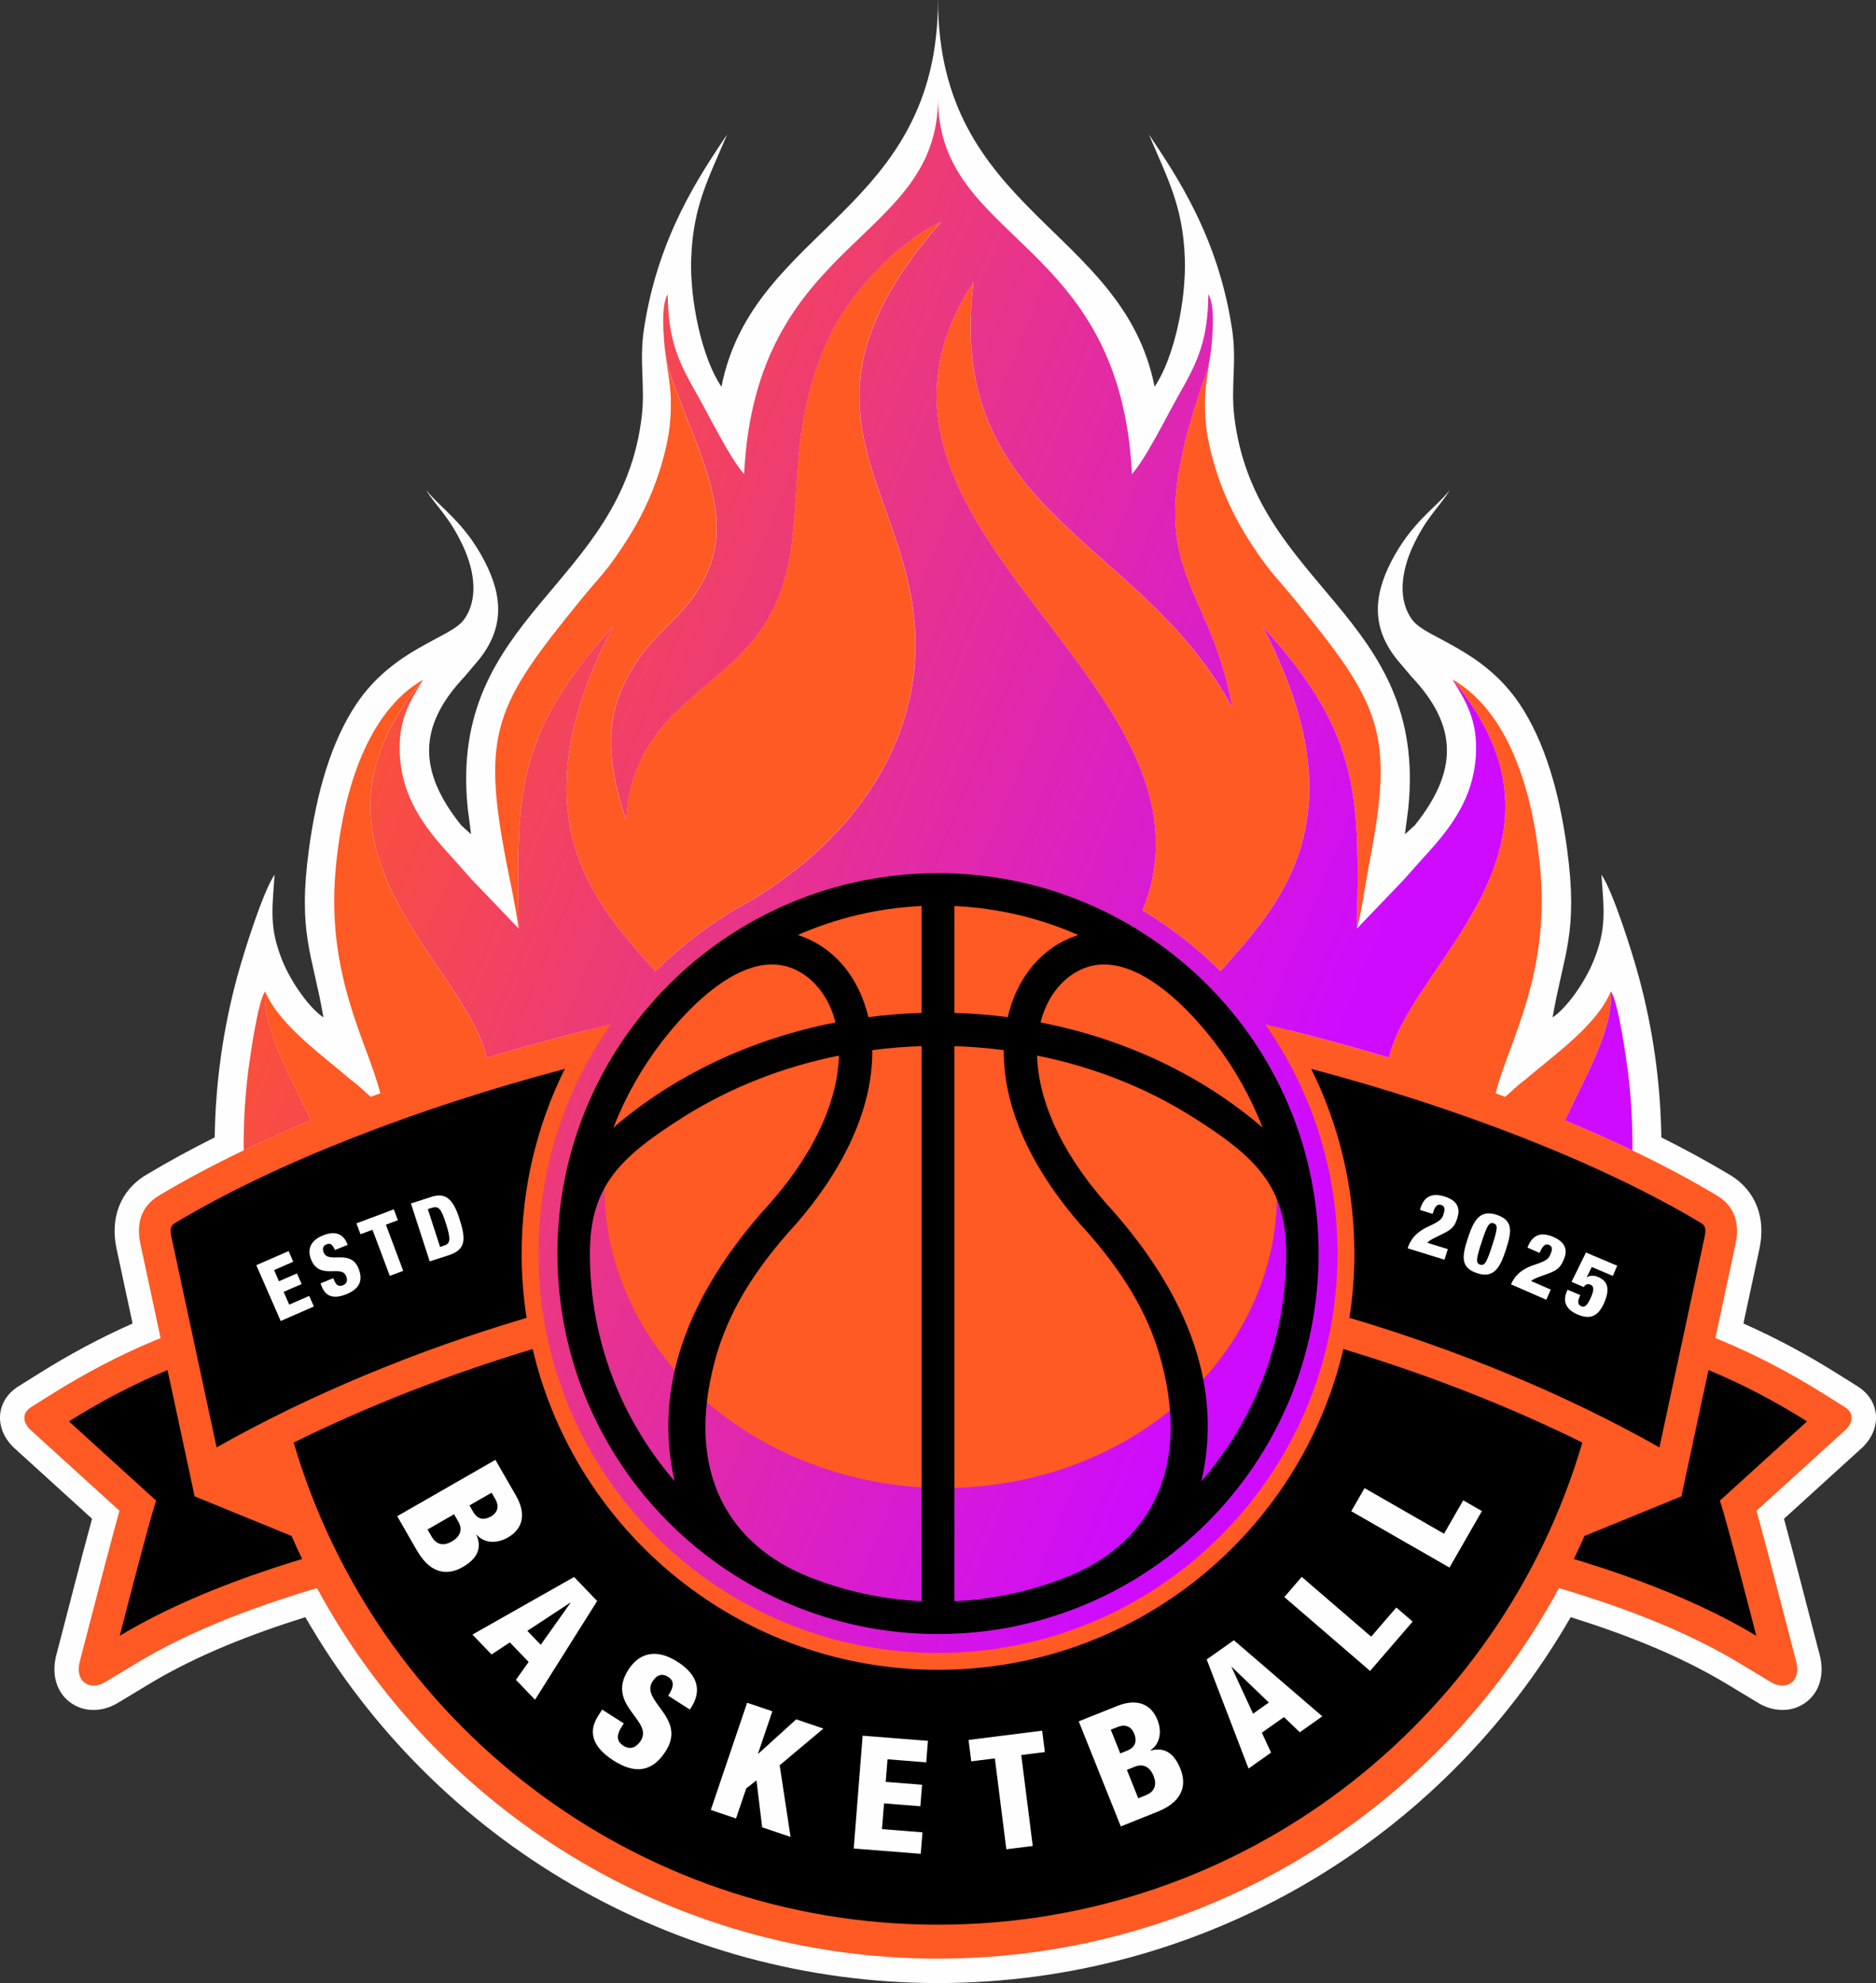 <svg width="88" height="93" viewBox="0 0 88 93" fill="none" xmlns="http://www.w3.org/2000/svg">
<rect x="0" y="0" width="88" height="93" fill="#333333" stroke="none"/>
<g id="Layer_1" clip-path="url(#clip0_2560_239)">
<path id="Vector" fill-rule="evenodd" clip-rule="evenodd" d="M43.999 0C43.999 9.98 35.319 10.652 33.842 18.137C32.927 16.799 32.349 14.068 32.424 12.104C32.516 9.654 33.224 8.406 34.108 6.304C32.842 8.206 30.859 11.076 30.204 15.457C29.981 16.947 30.263 18.112 30.11 19.473C29.199 27.533 21.003 28.821 21.942 37.922L22.098 39.125L21.634 38.705C19.616 36.181 19.587 34.066 21.79 31.735L22.463 30.94C23.606 29.514 23.634 28.056 22.731 26.318C21.782 24.491 20.695 23.858 19.993 22.986C20.461 23.761 21.078 24.213 21.74 25.653C22.259 26.782 22.467 28.152 21.725 29.106C21.086 29.927 18.445 30.444 16.725 33.005C15.524 34.793 14.848 37.203 14.497 39.785C13.954 43.772 14.649 44.687 15.173 47.714C14.519 47.285 13.662 46.078 13.249 45.062C12.634 43.546 12.761 42.706 12.881 41.017C12.332 41.825 11.45 44.628 11.135 45.781C10.461 48.253 10.108 50.787 10.071 53.342C8.976 53.889 7.901 54.472 6.861 55.096C5.6 55.853 5.168 57.167 5.468 58.566L6.22 62.07C4.699 62.741 3.234 63.532 1.825 64.415L0.866 65.016C-0.214 65.693 -0.263 66.981 0.603 67.847L0.621 67.867L1.45 68.619C2.406 69.489 3.362 70.358 4.318 71.227C4.173 71.757 4.032 72.287 3.891 72.818C3.607 73.894 3.33 74.971 3.05 76.048L2.648 77.594C2.413 78.45 2.597 79.387 3.379 79.899C4.037 80.329 4.864 80.263 5.52 79.868L6.986 78.983C9.247 77.618 11.807 76.632 14.323 75.841C20.419 86.426 31.694 93.001 44.001 93.001C56.307 93.001 67.582 86.426 73.679 75.841C76.194 76.632 78.754 77.618 81.015 78.983L82.482 79.868C83.137 80.263 83.963 80.329 84.622 79.899C85.404 79.387 85.588 78.45 85.354 77.594L84.951 76.048C84.671 74.972 84.395 73.894 84.11 72.818C83.97 72.287 83.828 71.756 83.684 71.227C84.64 70.358 85.596 69.489 86.552 68.619L87.38 67.867L87.399 67.847C88.265 66.982 88.215 65.693 87.135 65.016L86.177 64.415C84.768 63.531 83.302 62.741 81.781 62.07L82.533 58.566C82.833 57.167 82.402 55.853 81.141 55.096C80.1 54.472 79.026 53.889 77.93 53.342C77.894 50.787 77.54 48.253 76.866 45.781C76.552 44.628 75.669 41.824 75.12 41.017C75.24 42.706 75.368 43.546 74.752 45.062C74.34 46.078 73.483 47.285 72.829 47.714C73.353 44.687 74.047 43.772 73.504 39.785C73.153 37.203 72.477 34.794 71.276 33.005C69.556 30.444 66.915 29.927 66.276 29.106C65.534 28.152 65.742 26.781 66.261 25.653C66.924 24.212 67.54 23.761 68.008 22.986C67.306 23.857 66.22 24.491 65.27 26.318C64.368 28.056 64.394 29.514 65.539 30.94L66.211 31.735C68.415 34.066 68.385 36.181 66.367 38.705L65.903 39.125L66.059 37.922C66.999 28.822 58.803 27.533 57.892 19.473C57.737 18.112 58.02 16.947 57.797 15.457C57.142 11.076 55.159 8.206 53.893 6.304C54.778 8.406 55.486 9.654 55.578 12.104C55.651 14.068 55.074 16.799 54.16 18.137C52.682 10.653 44.002 9.98 44.002 0L43.999 0Z" fill="#FEFEFE"/>
<path id="Vector_2" fill-rule="evenodd" clip-rule="evenodd" d="M44.376 86.017C37.543 86.36 30.678 84.551 24.846 80.737C24.001 80.185 23.358 79.709 22.586 79.133C22.165 78.82 20.71 77.628 20.565 77.349C20.443 77.128 20.562 77.319 20.435 77.167L18.586 75.34C18.765 75.264 18.515 75.221 18.893 75.463C18.847 75.241 18.803 75.196 18.837 75.091L18.947 75.111C18.969 75.113 19.047 75.118 19.075 75.118L19.958 75.102C20.387 75.102 20.815 75.102 21.244 75.102L22.58 75.124C22.905 75.155 22.82 75.145 22.706 75.333C22.651 75.423 22.645 75.343 22.588 75.558L22.76 75.403C22.913 75.301 23.001 75.286 23.215 75.373L23.141 75.15C23.052 75.03 23.273 75.04 23.017 75.134L23.147 74.911L23.012 74.866C22.857 74.904 22.883 74.948 22.882 74.809C22.714 74.835 22.755 74.872 22.755 74.702L22.882 74.809L23.012 74.866L23.147 74.911L23.252 74.983C23.884 75.439 24.895 76.214 25.542 76.547C25.993 76.779 26.328 77.028 26.804 77.305L29.45 78.687C29.468 78.697 29.491 78.71 29.51 78.72L29.637 78.78C29.878 78.884 29.465 78.716 29.838 78.855L30.899 79.268C35.115 80.979 39.758 81.731 44.376 81.493V86.019L44.376 86.017Z" fill="url(#paint0_linear_2560_239)"/>
<path id="Vector_3" fill-rule="evenodd" clip-rule="evenodd" d="M36.365 66.23L36.364 67.989C35.213 67.702 33.373 66.755 32.286 66.227C32.26 66.214 32.185 66.177 32.161 66.163L32.043 66.091C31.91 66.006 31.753 65.897 31.602 65.805C29.58 64.58 27.647 63.192 26.081 61.426C25.446 60.71 24.724 60.031 24.137 59.15L23.463 58.303C22.806 57.524 21.346 54.609 21 53.322C21.165 53.487 21.225 53.619 21.401 53.803C22.366 54.815 23.766 55.961 25.088 56.541C27.58 57.634 28.664 57.15 31.272 56.922C33.544 56.724 34.758 58.321 35.39 60.018C35.881 61.338 36.543 64.725 36.365 66.229V66.23Z" fill="black"/>
<path id="Vector_4" fill-rule="evenodd" clip-rule="evenodd" d="M23.463 58.303L24.137 59.15C24.723 60.032 25.445 60.711 26.081 61.427C27.646 63.192 29.58 64.58 31.602 65.805C31.753 65.897 31.909 66.006 32.043 66.092L32.16 66.164C32.185 66.177 32.26 66.215 32.285 66.227C33.372 66.755 35.213 67.703 36.364 67.989L36.365 66.231C36.523 66.035 36.467 65.665 36.468 65.308C36.487 65.323 36.511 65.346 36.526 65.355C36.54 65.364 36.567 65.388 36.586 65.398C37.144 65.706 41.471 65.315 41.824 65.531C42.365 65.863 41.57 65.471 41.965 65.677C41.967 65.573 41.951 65.445 41.952 65.364C41.954 65.161 42.188 64.869 42.216 64.844L42.264 65.18C42.256 65.414 42.294 65.27 42.249 65.407C42.18 65.614 42.236 65.497 42.137 65.617L42.176 65.231C42.105 65.409 42.076 65.73 42.175 65.928C42.154 67.043 42.01 68.302 41.96 69.466C41.91 70.632 42.008 72.149 41.899 73.223C36.405 71.723 35.968 71.737 31.342 69.022C30.573 68.57 29.588 67.791 28.881 67.254L25.113 63.678C24.42 62.722 22.364 60.268 22.054 59.202L22.296 59.126C22.288 59.106 21.872 58.349 22.055 59.159C21.93 58.999 22.077 59.256 21.925 58.98C21.796 58.747 21.876 58.905 21.797 58.685C22.003 58.839 21.797 58.705 21.965 58.733C22.252 58.781 22.129 58.661 22.304 58.961L22.398 58.827C22.405 58.814 22.421 58.784 22.426 58.772C22.435 58.755 22.433 58.697 22.438 58.667C22.596 59.028 22.258 59.042 23.265 59.042C23.292 59.092 23.284 59.009 23.321 59.207C23.324 59.226 23.321 59.397 23.321 59.408C23.789 58.941 23.334 59.226 23.547 59.229L23.709 59.254C23.714 59.237 23.747 59.258 23.762 59.247L23.388 58.914C23.547 58.363 23.425 59.102 23.569 58.651C23.637 58.437 23.698 58.713 23.551 58.577C23.473 58.505 23.027 58.627 23.027 58.029C23.063 58.158 23.069 58.257 23.195 58.339C23.47 58.519 23.25 58.62 23.462 58.305L23.463 58.303Z" fill="url(#paint1_linear_2560_239)"/>
<path id="Vector_5" fill-rule="evenodd" clip-rule="evenodd" d="M44.377 42.217C44.352 41.947 44.354 41.678 44.381 41.412V42.212L44.377 42.217Z" fill="url(#paint2_linear_2560_239)"/>
<path id="Vector_6" fill-rule="evenodd" clip-rule="evenodd" d="M20.569 77.349C18.165 75.202 16.425 72.95 14.726 70.203C14.379 69.643 13.272 67.858 13.21 67.331C13.22 67.034 13.283 66.934 13.202 66.681L13.136 66.85C13.136 66.856 13.165 67.059 13.167 67.076C13.167 66.695 13.213 67.067 12.966 66.898L13.012 66.926C12.959 66.601 12.893 66.622 12.867 66.372L13.077 66.661L14.453 66.65C14.467 66.632 14.482 66.6 14.489 66.591C14.762 66.232 14.531 66.525 14.674 66.521C14.74 66.52 14.72 66.701 14.925 66.141L15.028 66.243C14.761 66.44 14.828 66.323 15.052 66.351L17.63 69.784C17.937 70.188 18.16 70.262 18.788 71.093L21.676 73.81C22.032 74.113 22.403 74.378 22.759 74.703C22.759 74.872 22.718 74.836 22.886 74.81C22.886 74.949 22.861 74.904 23.016 74.867L23.151 74.911L23.021 75.134C23.276 75.04 23.057 75.031 23.145 75.151L23.219 75.374C23.005 75.287 22.917 75.301 22.764 75.403L22.591 75.558C22.648 75.344 22.655 75.424 22.71 75.334C22.824 75.146 22.909 75.156 22.583 75.125L21.248 75.102C20.819 75.102 20.39 75.102 19.962 75.102L19.079 75.119C19.05 75.119 18.973 75.114 18.951 75.112L18.84 75.091C18.807 75.197 18.851 75.242 18.897 75.464C18.518 75.222 18.769 75.265 18.59 75.34L20.439 77.168C20.566 77.32 20.447 77.129 20.569 77.35V77.349Z" fill="url(#paint3_linear_2560_239)"/>
<path id="Vector_7" fill-rule="evenodd" clip-rule="evenodd" d="M13.009 66.926C12.946 66.855 12.943 66.853 12.877 66.746L12.743 66.494C12.368 65.716 11.443 63.422 11.461 62.832C11.533 62.289 11.461 62.75 11.564 62.524C11.671 62.643 11.461 62.648 11.958 62.645C12.213 62.644 12.287 62.605 12.465 62.541C12.468 62.574 12.497 62.829 12.498 62.866C12.508 63.324 12.594 62.82 12.477 62.988C12.534 62.965 12.545 63.073 12.611 62.863C12.729 62.482 12.615 63.089 12.582 62.775C12.582 62.771 12.575 62.75 12.575 62.745L12.773 62.313L12.879 62.47L12.777 62.625C12.658 63.046 12.856 62.503 12.761 63.002C12.916 62.663 12.979 62.914 12.982 62.916L12.858 62.69C12.856 62.684 12.851 62.659 12.849 62.654L12.857 62.506C13.044 62.704 13.624 63.867 13.884 64.346C14.171 64.877 14.741 65.682 14.921 66.14C14.715 66.701 14.736 66.519 14.67 66.521C14.526 66.525 14.758 66.232 14.485 66.59C14.478 66.6 14.463 66.632 14.449 66.649L13.072 66.66L12.863 66.371C12.889 66.622 12.954 66.601 13.008 66.925L13.009 66.926ZM13.207 67.331C12.999 67.153 13.064 67.221 12.963 66.898C13.21 67.067 13.163 66.695 13.163 67.076C13.162 67.059 13.132 66.856 13.132 66.85L13.199 66.681C13.279 66.934 13.217 67.034 13.207 67.331H13.207ZM15.049 66.351C14.825 66.322 14.758 66.439 15.024 66.243L15.049 66.351Z" fill="url(#paint4_linear_2560_239)"/>
<path id="Vector_8" fill-rule="evenodd" clip-rule="evenodd" d="M44 86.017C50.833 86.36 57.698 84.551 63.53 80.737C64.375 80.185 65.018 79.709 65.79 79.133C66.211 78.82 67.665 77.628 67.811 77.349C67.933 77.128 67.814 77.319 67.941 77.167L69.79 75.34C69.611 75.264 69.861 75.221 69.483 75.463C69.529 75.241 69.572 75.196 69.539 75.091L69.428 75.111C69.407 75.113 69.329 75.118 69.301 75.118L68.418 75.102C67.989 75.102 67.56 75.102 67.132 75.102L65.796 75.124C65.47 75.155 65.555 75.145 65.67 75.333C65.725 75.423 65.731 75.343 65.788 75.558L65.616 75.403C65.463 75.301 65.374 75.286 65.161 75.373L65.234 75.15C65.323 75.03 65.103 75.04 65.359 75.134L65.229 74.911L65.364 74.866C65.519 74.904 65.494 74.948 65.494 74.809C65.662 74.835 65.62 74.872 65.62 74.702L65.494 74.809L65.364 74.866L65.229 74.911L65.124 74.983C64.492 75.439 63.481 76.214 62.834 76.547C62.383 76.779 62.048 77.028 61.572 77.305L58.927 78.687C58.908 78.697 58.885 78.71 58.866 78.72L58.739 78.78C58.498 78.884 58.911 78.716 58.538 78.855L57.478 79.268C53.261 80.979 48.618 81.731 44 81.493V86.019V86.017Z" fill="url(#paint5_linear_2560_239)"/>
<path id="Vector_9" fill-rule="evenodd" clip-rule="evenodd" d="M52.014 66.23L52.016 67.989C53.166 67.702 55.007 66.755 56.094 66.227C56.119 66.214 56.194 66.177 56.219 66.163L56.336 66.091C56.47 66.006 56.626 65.897 56.778 65.805C58.799 64.58 60.733 63.192 62.299 61.426C62.934 60.71 63.655 60.031 64.242 59.15L64.916 58.303C65.573 57.524 67.033 54.609 67.379 53.322C67.214 53.487 67.154 53.619 66.978 53.803C66.013 54.815 64.613 55.961 63.291 56.541C60.799 57.634 59.715 57.15 57.107 56.922C54.835 56.724 53.621 58.321 52.989 60.018C52.498 61.338 51.836 64.725 52.014 66.229L52.014 66.23Z" fill="black"/>
<path id="Vector_10" fill-rule="evenodd" clip-rule="evenodd" d="M64.909 58.303L64.236 59.15C63.649 60.032 62.927 60.711 62.292 61.427C60.727 63.192 58.793 64.58 56.771 65.805C56.62 65.897 56.464 66.006 56.33 66.092L56.213 66.164C56.188 66.177 56.113 66.215 56.088 66.227C55.001 66.755 53.16 67.703 52.01 67.989L52.008 66.231C51.85 66.035 51.906 65.665 51.905 65.308C51.886 65.323 51.862 65.346 51.847 65.355C51.833 65.364 51.806 65.388 51.787 65.398C51.229 65.706 46.902 65.315 46.549 65.531C46.008 65.863 46.803 65.471 46.408 65.677C46.406 65.573 46.422 65.445 46.421 65.364C46.419 65.161 46.185 64.869 46.157 64.844L46.109 65.18C46.117 65.414 46.079 65.27 46.124 65.407C46.193 65.614 46.137 65.497 46.236 65.617L46.197 65.231C46.268 65.409 46.297 65.73 46.198 65.928C46.22 67.043 46.363 68.302 46.413 69.466C46.463 70.632 46.365 72.149 46.474 73.223C51.968 71.723 52.405 71.737 57.031 69.022C57.8 68.57 58.785 67.791 59.492 67.254L63.26 63.678C63.953 62.722 66.009 60.268 66.319 59.202L66.077 59.126C66.085 59.106 66.501 58.349 66.318 59.159C66.443 58.999 66.296 59.256 66.448 58.98C66.577 58.747 66.497 58.905 66.576 58.685C66.37 58.839 66.576 58.705 66.408 58.733C66.12 58.781 66.243 58.661 66.068 58.961L65.975 58.827C65.968 58.814 65.952 58.784 65.946 58.772C65.938 58.755 65.94 58.697 65.934 58.667C65.776 59.028 66.115 59.042 65.108 59.042C65.08 59.092 65.088 59.009 65.052 59.207C65.048 59.226 65.052 59.397 65.052 59.408C64.583 58.941 65.038 59.226 64.826 59.229L64.663 59.254C64.658 59.237 64.625 59.258 64.611 59.247L64.984 58.914C64.826 58.363 64.948 59.102 64.804 58.651C64.735 58.437 64.675 58.713 64.822 58.577C64.899 58.505 65.345 58.627 65.345 58.029C65.31 58.158 65.304 58.257 65.178 58.339C64.903 58.519 65.123 58.62 64.91 58.305L64.909 58.303Z" fill="url(#paint6_linear_2560_239)"/>
<path id="Vector_11" fill-rule="evenodd" clip-rule="evenodd" d="M44.004 42.217C44.03 41.947 44.027 41.678 44 41.412V42.212L44.004 42.217Z" fill="url(#paint7_linear_2560_239)"/>
<path id="Vector_12" fill-rule="evenodd" clip-rule="evenodd" d="M67.814 77.349C70.218 75.202 71.958 72.95 73.657 70.203C74.004 69.643 75.111 67.858 75.173 67.331C75.162 67.034 75.1 66.934 75.18 66.681L75.247 66.85C75.247 66.856 75.218 67.059 75.216 67.076C75.216 66.695 75.17 67.067 75.416 66.898L75.371 66.926C75.424 66.601 75.49 66.622 75.516 66.372L75.306 66.661L73.93 66.65C73.916 66.632 73.9 66.6 73.894 66.591C73.621 66.232 73.852 66.525 73.709 66.521C73.643 66.52 73.663 66.701 73.457 66.141L73.355 66.243C73.622 66.44 73.554 66.323 73.331 66.351L70.752 69.784C70.446 70.188 70.223 70.262 69.594 71.093L66.707 73.81C66.351 74.113 65.98 74.378 65.624 74.703C65.624 74.872 65.665 74.836 65.497 74.81C65.497 74.949 65.522 74.904 65.367 74.867L65.233 74.911L65.362 75.134C65.107 75.04 65.327 75.031 65.238 75.151L65.164 75.374C65.377 75.287 65.466 75.301 65.619 75.403L65.791 75.558C65.734 75.344 65.728 75.424 65.673 75.334C65.558 75.146 65.473 75.156 65.799 75.125L67.135 75.102C67.564 75.102 67.992 75.102 68.421 75.102L69.304 75.119C69.332 75.119 69.409 75.114 69.432 75.112L69.543 75.091C69.576 75.197 69.532 75.242 69.486 75.464C69.864 75.222 69.614 75.265 69.793 75.34L67.944 77.168C67.817 77.32 67.936 77.129 67.814 77.35V77.349Z" fill="url(#paint8_linear_2560_239)"/>
<path id="Vector_13" fill-rule="evenodd" clip-rule="evenodd" d="M75.368 66.926C75.431 66.855 75.434 66.853 75.501 66.746L75.634 66.494C76.009 65.716 76.934 63.422 76.916 62.832C76.845 62.289 76.916 62.75 76.813 62.524C76.706 62.643 76.917 62.648 76.419 62.645C76.164 62.644 76.09 62.605 75.912 62.541C75.909 62.574 75.881 62.829 75.879 62.866C75.869 63.324 75.784 62.82 75.901 62.988C75.843 62.965 75.832 63.073 75.766 62.863C75.648 62.482 75.762 63.089 75.796 62.775C75.796 62.771 75.802 62.75 75.802 62.745L75.604 62.313L75.498 62.47L75.6 62.625C75.719 63.046 75.522 62.503 75.616 63.002C75.461 62.663 75.398 62.914 75.395 62.916L75.519 62.69C75.521 62.684 75.527 62.659 75.528 62.654L75.52 62.506C75.333 62.704 74.753 63.867 74.493 64.346C74.206 64.877 73.636 65.682 73.456 66.14C73.662 66.701 73.641 66.519 73.707 66.521C73.851 66.525 73.619 66.232 73.892 66.59C73.899 66.6 73.914 66.632 73.929 66.649L75.305 66.66L75.514 66.371C75.489 66.622 75.423 66.601 75.369 66.925L75.368 66.926ZM75.17 67.331C75.378 67.153 75.313 67.221 75.414 66.898C75.168 67.067 75.215 66.695 75.214 67.076C75.216 67.059 75.245 66.856 75.245 66.85L75.179 66.681C75.098 66.934 75.16 67.034 75.171 67.331H75.17ZM73.328 66.351C73.552 66.322 73.619 66.439 73.353 66.243L73.328 66.351Z" fill="url(#paint9_linear_2560_239)"/>
<path id="Vector_14" fill-rule="evenodd" clip-rule="evenodd" d="M43.999 77.598C52.921 77.598 60.391 71.392 62.328 63.065C56.688 61.425 50.829 60.426 45.49 60.362V60.4L44 60.369L42.51 60.4V60.362C37.17 60.426 31.312 61.425 25.672 63.065C27.608 71.392 35.078 77.598 44.001 77.598H43.999Z" fill="#FFF000"/>
<path id="Vector_15" fill-rule="evenodd" clip-rule="evenodd" d="M59.348 48.046L59.346 48.044L59.348 48.045C59.361 48.048 59.377 48.052 59.394 48.056C61.319 48.51 63.251 49.03 65.152 49.604H65.153C66.123 45.207 74.692 39.798 68.196 31.954L68.142 31.868L68.156 31.873C70.971 33.519 71.98 37.599 72.258 40.845C72.684 45.809 70.754 48.9 70.157 51.273C70.307 51.328 70.457 51.383 70.606 51.439C70.907 51.184 71.181 50.896 71.536 50.645C72.826 49.522 74.9 48.108 75.561 46.493C75.711 48.267 74.228 50.734 73.414 52.54L73.409 52.542L73.511 52.585L73.554 52.603L73.632 52.636L73.681 52.656L73.748 52.684C74.722 53.096 75.666 53.52 76.573 53.953C78.004 54.638 79.341 55.348 80.551 56.075C81.388 56.577 81.612 57.407 81.414 58.326L80.464 62.751L80.722 62.858C82.409 63.559 84.021 64.411 85.568 65.381L86.526 65.982C87.012 66.287 86.902 66.726 86.589 67.039L85.781 67.773C84.651 68.8 83.522 69.826 82.394 70.852C82.421 70.952 82.448 71.051 82.475 71.148C82.655 71.8 82.83 72.454 83.003 73.109C83.287 74.183 83.562 75.259 83.843 76.334L84.247 77.888C84.523 78.876 83.776 79.315 83.069 78.888L81.603 78.004C79.25 76.584 76.546 75.54 73.928 74.721C73.749 74.665 73.57 74.61 73.39 74.556L73.129 74.477C67.538 84.825 56.592 91.856 43.999 91.856C31.406 91.856 20.46 84.825 14.869 74.477L14.607 74.556C14.428 74.61 14.248 74.665 14.069 74.721C11.452 75.54 8.747 76.584 6.395 78.004L4.928 78.888C4.222 79.315 3.475 78.876 3.75 77.888L4.155 76.334C4.435 75.259 4.711 74.183 4.995 73.109C5.168 72.454 5.343 71.8 5.523 71.148C5.55 71.051 5.577 70.952 5.604 70.852C4.475 69.826 3.346 68.8 2.217 67.773L1.409 67.039C1.096 66.726 0.987 66.286 1.472 65.982L2.43 65.381C3.977 64.411 5.589 63.559 7.276 62.858L7.533 62.751L6.584 58.326C6.386 57.407 6.61 56.577 7.447 56.075C8.658 55.348 9.995 54.637 11.428 53.951C12.409 53.482 13.434 53.024 14.496 52.581L14.575 52.547L14.588 52.542C13.774 50.735 12.286 48.267 12.436 46.492C13.093 48.081 15.184 49.534 16.461 50.644C16.816 50.895 17.089 51.184 17.39 51.438C17.54 51.382 17.689 51.327 17.839 51.272C17.242 48.899 15.312 45.808 15.738 40.845C16.001 37.783 16.913 33.981 19.377 32.177C19.533 32.069 19.691 31.969 19.849 31.876C13.23 39.762 21.856 45.193 22.828 49.605C22.834 49.605 22.843 49.604 22.852 49.603C24.755 49.028 26.69 48.507 28.616 48.053L28.649 48.045C26.513 51.087 25.258 54.792 25.258 58.79C25.258 69.134 33.648 77.519 43.998 77.519C54.347 77.519 62.737 69.134 62.737 58.79C62.737 54.792 61.483 51.087 59.346 48.045L59.348 48.046ZM24.328 43.417V43.349H24.328V43.335V43.327C24.259 37.537 24.051 34.502 28.762 29.381C23.965 38.516 28.169 42.603 30.741 45.557L30.771 45.527L30.774 45.524L30.777 45.521L30.792 45.506L30.793 45.505L30.796 45.502C30.843 45.456 30.889 45.41 30.936 45.364L30.968 45.333L31.021 45.282L31.026 45.276L31.028 45.275L31.049 45.255L31.054 45.248C31.072 45.232 31.089 45.215 31.107 45.198L31.136 45.171L31.19 45.121L31.206 45.106L31.209 45.102C31.341 44.979 31.476 44.857 31.612 44.737L31.658 44.696L31.706 44.655L31.735 44.63C31.758 44.61 31.78 44.591 31.802 44.572L31.807 44.568C31.892 44.494 31.978 44.422 32.065 44.35L32.103 44.319L32.139 44.29C32.159 44.273 32.18 44.255 32.201 44.239L32.227 44.218C32.245 44.202 32.264 44.187 32.284 44.172L32.296 44.162L32.328 44.137L32.372 44.102L32.431 44.056L32.449 44.042C32.474 44.022 32.499 44.003 32.525 43.983L32.53 43.979L32.54 43.971C32.562 43.954 32.584 43.937 32.607 43.92L32.609 43.918L32.616 43.913L32.632 43.901L32.635 43.898L32.638 43.896C32.659 43.88 32.681 43.863 32.703 43.846L32.708 43.842H32.709L32.741 43.817L32.788 43.782L32.841 43.742L32.874 43.718L32.91 43.691L32.94 43.67L32.965 43.652L32.969 43.649L32.971 43.647L33.025 43.608L33.032 43.603L33.062 43.582C33.083 43.566 33.105 43.551 33.126 43.535H33.127L33.131 43.532L33.157 43.514C33.18 43.498 33.203 43.481 33.225 43.465L33.248 43.449L33.276 43.429L33.319 43.4L33.348 43.38L33.392 43.349L33.414 43.334L33.444 43.314C33.466 43.299 33.489 43.283 33.512 43.267L33.541 43.248L33.6 43.208L33.642 43.18L33.65 43.174L33.705 43.138L33.732 43.12L33.772 43.094L33.813 43.067L33.825 43.059C33.855 43.04 33.885 43.02 33.915 43.001L33.917 43C33.949 42.979 33.982 42.958 34.015 42.938L34.037 42.922L34.046 42.916L34.074 42.896L34.078 42.893L34.091 42.884L34.102 42.877L34.13 42.857H34.131L34.148 42.845L34.158 42.839L34.176 42.827C34.2 42.81 34.225 42.794 34.251 42.779C34.261 42.772 34.272 42.766 34.283 42.759L34.292 42.754L34.301 42.748L34.313 42.74L34.317 42.738L34.332 42.729L34.336 42.727L34.351 42.718L34.355 42.715L34.37 42.706C34.391 42.694 34.413 42.682 34.434 42.669C34.45 42.66 34.465 42.652 34.48 42.644L34.502 42.632L34.516 42.624L34.535 42.614C34.548 42.607 34.562 42.601 34.575 42.594L34.595 42.584L34.605 42.578L34.615 42.573L34.634 42.563H34.635L34.635 42.562L34.644 42.557L34.654 42.551H34.655L34.66 42.548H34.66L34.663 42.546L34.665 42.545H34.666L34.679 42.536H34.68L34.684 42.533L34.692 42.529H34.694L34.696 42.527L34.699 42.525L34.711 42.519L34.715 42.517C34.746 42.498 34.778 42.481 34.809 42.463L34.813 42.461L34.829 42.452H34.83L34.843 42.444L34.865 42.432L34.867 42.431L34.879 42.424H34.879L34.918 42.402L34.922 42.4L34.932 42.394L34.934 42.393L34.954 42.382L34.961 42.378L34.97 42.372L34.973 42.371L34.996 42.358L35.005 42.353L35.017 42.347C35.381 42.137 35.746 41.91 36.109 41.667C36.371 41.491 36.631 41.307 36.889 41.115C37.133 40.934 37.374 40.744 37.612 40.548C37.684 40.489 37.755 40.429 37.825 40.37C38.192 40.057 38.551 39.727 38.897 39.379C39.128 39.147 39.353 38.907 39.572 38.658C39.695 38.519 39.816 38.377 39.935 38.232C39.973 38.186 40.01 38.14 40.047 38.094C40.091 38.038 40.135 37.983 40.178 37.927C40.286 37.788 40.392 37.648 40.495 37.504C40.586 37.38 40.674 37.252 40.761 37.124C40.806 37.057 40.85 36.99 40.894 36.923C41.332 36.249 41.716 35.533 42.029 34.776C42.048 34.729 42.067 34.681 42.086 34.634C42.29 34.121 42.462 33.59 42.596 33.04C42.632 32.894 42.666 32.748 42.695 32.6C42.712 32.519 42.728 32.437 42.743 32.354C42.788 32.106 42.825 31.855 42.854 31.601C42.894 31.262 42.919 30.916 42.929 30.565C42.931 30.477 42.933 30.389 42.933 30.3C42.978 22.924 36.263 19.392 44.133 10.411C42.737 10.993 40.114 13.167 38.851 15.887C35.94 22.161 39.055 26.871 34.194 31.197C31.999 33.15 29.599 34.58 29.36 38.437C28.676 36.401 28.306 34.374 29.103 32.447C29.744 30.9 30.554 30.105 31.458 29.196C35.236 25.541 33.223 22.437 31.55 17.886L31.537 17.85L31.525 17.82L31.522 17.812L31.519 17.804L31.515 17.793L31.512 17.784L31.509 17.778L31.504 17.763L31.502 17.757L31.499 17.749L31.487 17.715L31.482 17.701C31.477 17.685 31.471 17.669 31.466 17.653L31.462 17.641L31.459 17.635L31.456 17.625L31.452 17.613L31.451 17.608L31.446 17.593L31.444 17.586L31.441 17.578L31.437 17.568L31.426 17.534L31.425 17.529L31.421 17.517L31.419 17.509L31.418 17.506C31.409 17.478 31.401 17.451 31.393 17.422L31.39 17.412L31.387 17.399V17.397L31.376 17.361L31.374 17.356L31.372 17.347L31.368 17.335L31.36 17.306L31.358 17.298L31.354 17.283L31.344 17.245V17.243L31.34 17.228L31.336 17.213V17.21C31.331 17.193 31.326 17.175 31.322 17.158L31.32 17.152L31.311 17.113L31.304 17.087L31.3 17.067L31.298 17.06C31.294 17.041 31.29 17.024 31.286 17.006V17.002L31.283 16.992L31.28 16.978L31.279 16.971L31.277 16.962L31.275 16.947V16.945L31.271 16.928V16.925C31.267 16.908 31.263 16.891 31.26 16.874C31.257 16.859 31.253 16.843 31.251 16.828L31.244 16.794V16.792L31.241 16.778L31.24 16.772L31.234 16.738L31.228 16.701V16.7L31.227 16.697C31.22 16.655 31.214 16.614 31.208 16.572L31.213 16.615C31.3 17.305 31.44 17.972 31.468 18.686C31.462 19.385 31.515 20.254 30.94 22.078C30.552 23.31 29.989 24.43 29.373 25.383C28.405 26.881 28.226 26.925 27.25 28.124C23.242 33.041 22.558 34.327 23.766 40.501C23.896 41.164 24.237 42.764 24.324 43.546C24.329 43.571 24.325 43.482 24.323 43.414L24.328 43.417ZM57.027 45.331L57.019 45.324C56.962 45.269 56.905 45.214 56.846 45.159L56.843 45.156C56.827 45.141 56.812 45.126 56.796 45.112L56.76 45.078L56.749 45.068L56.742 45.062C56.718 45.04 56.695 45.018 56.671 44.996L56.659 44.985C56.597 44.928 56.535 44.871 56.471 44.816C56.443 44.791 56.416 44.766 56.388 44.741C56.306 44.669 56.222 44.597 56.139 44.526C56.109 44.5 56.079 44.474 56.048 44.449C56.007 44.414 55.965 44.38 55.923 44.345L55.915 44.338C55.888 44.315 55.859 44.292 55.831 44.27L55.813 44.254L55.779 44.227L55.736 44.191L55.733 44.189L55.723 44.181H55.722L55.721 44.179L55.704 44.166C55.682 44.149 55.661 44.132 55.64 44.115L55.621 44.1C55.597 44.081 55.574 44.063 55.55 44.044L55.519 44.02C55.498 44.004 55.478 43.988 55.457 43.972L55.426 43.947L55.416 43.94L55.414 43.938L55.413 43.937C55.394 43.923 55.377 43.909 55.358 43.895L55.355 43.893L55.321 43.867C55.301 43.852 55.281 43.837 55.261 43.821L55.222 43.793C55.201 43.777 55.18 43.761 55.159 43.745L55.12 43.716L55.073 43.681L55.065 43.676L55.062 43.673L55.02 43.643L54.989 43.62L54.967 43.605L54.915 43.568C54.897 43.555 54.88 43.542 54.862 43.53L54.819 43.5C54.798 43.484 54.777 43.469 54.755 43.454L54.723 43.432L54.712 43.424C54.69 43.408 54.667 43.393 54.644 43.377L54.632 43.368L54.602 43.348C54.581 43.334 54.561 43.32 54.54 43.306L54.526 43.296C54.499 43.277 54.471 43.258 54.443 43.24L54.417 43.222C54.393 43.207 54.37 43.191 54.346 43.176L54.344 43.174L54.313 43.153C54.288 43.136 54.261 43.119 54.235 43.102L54.217 43.09C54.189 43.072 54.161 43.053 54.133 43.036L54.109 43.021C54.081 43.003 54.053 42.985 54.025 42.967L54.007 42.955L53.971 42.933L53.924 42.904L53.895 42.886L53.852 42.858L53.822 42.841L53.793 42.822C53.765 42.805 53.737 42.788 53.709 42.772L53.694 42.763C53.661 42.743 53.628 42.723 53.595 42.703H53.593V42.701C57.894 31.939 38.12 24.707 45.663 13.233C44.288 24.178 53.597 25.243 57.81 33.214C56.65 26.802 53.27 27.005 56.442 17.889C56.602 17.474 56.718 17.032 56.784 16.576L56.781 16.599C56.694 17.295 56.552 17.968 56.524 18.689C56.53 19.389 56.477 20.258 57.052 22.081C57.44 23.313 58.003 24.433 58.619 25.386C59.587 26.885 59.766 26.929 60.742 28.127C64.75 33.045 65.434 34.33 64.226 40.505C64.076 41.273 63.842 42.917 63.653 43.549C63.718 37.614 63.992 34.568 59.222 29.382C64.021 38.522 59.821 42.594 57.25 45.549L57.293 45.594C57.233 45.534 57.173 45.474 57.112 45.414L57.027 45.331V45.331Z" fill="#FF5924"/>
<path id="Vector_16" fill-rule="evenodd" clip-rule="evenodd" d="M60.486 48.321C62.414 51.347 63.531 54.939 63.531 58.791C63.531 69.572 54.787 78.311 44 78.311C33.213 78.311 24.469 69.572 24.469 58.791C24.469 54.939 25.586 51.347 27.514 48.321C33.383 46.864 39.249 45.999 44 46.05C48.751 45.999 54.618 46.864 60.486 48.321Z" fill="#FF5924"/>
<path id="Vector_17" fill-rule="evenodd" clip-rule="evenodd" d="M12.438 46.493C12.288 48.268 13.776 50.737 14.59 52.543C13.496 52.999 12.44 53.469 11.43 53.953C11.422 52.71 11.489 51.471 11.64 50.258C11.7 49.783 12.087 46.947 12.438 46.493ZM35.022 42.348C34.917 42.406 34.812 42.465 34.707 42.525C34.684 42.538 34.661 42.551 34.638 42.565L34.619 42.575C34.405 42.68 34.205 42.804 34.018 42.939C33.937 42.991 33.855 43.043 33.774 43.096C33.734 43.123 33.693 43.149 33.652 43.176C33.566 43.234 33.479 43.292 33.394 43.351C33.355 43.377 33.317 43.404 33.278 43.431C33.194 43.489 33.11 43.549 33.027 43.61C32.989 43.637 32.951 43.665 32.913 43.692C32.826 43.756 32.741 43.82 32.655 43.885C32.626 43.908 32.596 43.93 32.567 43.953C32.477 44.022 32.388 44.092 32.299 44.163C32.267 44.189 32.236 44.214 32.204 44.239C32.114 44.312 32.025 44.386 31.937 44.46C31.916 44.477 31.896 44.494 31.876 44.511C31.784 44.59 31.693 44.668 31.602 44.749C31.584 44.765 31.566 44.781 31.548 44.797C31.444 44.89 31.341 44.984 31.238 45.078L31.208 45.106C31.114 45.194 31.022 45.283 30.929 45.372L30.908 45.393C30.852 45.447 30.797 45.502 30.742 45.557C28.17 42.603 23.966 38.516 28.762 29.381C23.992 34.567 24.267 37.613 24.332 43.548L22.116 41.236C21.735 40.807 21.42 40.443 21.032 40.019C19.864 38.742 18.865 37.359 18.755 35.419C18.663 33.807 19.208 32.903 19.853 31.875C13.233 39.762 21.858 45.193 22.831 49.605C22.837 49.605 22.845 49.604 22.855 49.602C24.758 49.028 26.692 48.507 28.619 48.053L28.652 48.045C26.515 51.087 25.261 54.792 25.261 58.791C25.261 69.135 33.651 77.519 44 77.519C54.35 77.519 62.74 69.135 62.74 58.791C62.74 54.792 61.485 51.086 59.348 48.044L59.35 48.045C59.363 48.048 59.379 48.052 59.395 48.056C61.321 48.51 63.253 49.03 65.153 49.604H65.155C66.127 45.192 74.753 39.762 68.133 31.875C68.778 32.903 69.324 33.806 69.231 35.419C69.121 37.359 68.122 38.741 66.954 40.019C66.566 40.442 66.251 40.807 65.87 41.235L63.654 43.547C63.719 37.612 63.993 34.567 59.224 29.38C64.022 38.52 59.823 42.593 57.252 45.547L57.295 45.592C57.234 45.532 57.174 45.471 57.113 45.412L57.073 45.373C56.983 45.284 56.891 45.197 56.798 45.11C56.781 45.094 56.763 45.077 56.745 45.061C56.656 44.978 56.565 44.895 56.474 44.814C56.446 44.79 56.419 44.765 56.391 44.74C56.309 44.668 56.225 44.596 56.142 44.525C56.112 44.499 56.081 44.473 56.051 44.448C55.962 44.373 55.872 44.299 55.782 44.226C55.757 44.205 55.731 44.185 55.706 44.165C55.614 44.091 55.522 44.018 55.428 43.946C55.403 43.927 55.379 43.909 55.355 43.89C55.262 43.82 55.169 43.75 55.075 43.681C55.047 43.66 55.019 43.64 54.991 43.62C54.899 43.554 54.807 43.488 54.715 43.424C54.678 43.398 54.642 43.373 54.605 43.347C54.519 43.288 54.434 43.23 54.347 43.173C54.309 43.148 54.27 43.123 54.231 43.097C54.147 43.041 54.06 42.987 53.974 42.933C53.934 42.907 53.894 42.883 53.854 42.858C53.769 42.805 53.684 42.753 53.597 42.702V42.7C57.898 31.938 38.124 24.707 45.667 13.232C44.291 24.177 53.601 25.242 57.814 33.214C56.654 26.801 53.274 27.005 56.446 17.889C56.605 17.473 56.722 17.032 56.788 16.575C56.823 16.335 56.845 16.11 56.855 15.948C56.887 15.416 56.978 14.293 56.682 13.799C56.658 15.918 56.209 16.923 55.32 18.474C54.75 19.47 53.787 21.457 53.098 22.233C52.553 11.11 44.001 11.413 44.001 4.603C44.001 11.413 35.45 11.11 34.905 22.233C34.215 21.457 33.253 19.47 32.683 18.474C31.794 16.923 31.344 15.918 31.32 13.799C31.024 14.293 31.116 15.416 31.148 15.948C31.157 16.11 31.18 16.335 31.215 16.575L31.234 16.7C31.302 17.112 31.412 17.511 31.557 17.889C33.23 22.439 35.244 25.543 31.465 29.198C30.561 30.108 29.75 30.902 29.11 32.449C28.313 34.376 28.683 36.402 29.366 38.439C29.606 34.582 32.006 33.153 34.2 31.2C39.062 26.873 35.947 22.163 38.858 15.89C40.12 13.169 42.744 10.995 44.14 10.413C36.27 19.395 42.985 22.927 42.94 30.303C42.905 35.972 38.906 40.109 35.023 42.348H35.022ZM75.562 46.493C75.712 48.268 74.227 50.738 73.413 52.544C74.507 53 75.564 53.471 76.574 53.954C76.583 52.711 76.515 51.471 76.364 50.258C76.304 49.783 75.913 46.947 75.562 46.493H75.562Z" fill="url(#paint10_linear_2560_239)"/>
<path id="Vector_18" fill-rule="evenodd" clip-rule="evenodd" d="M44.001 90.264C58.314 90.264 70.395 80.72 74.224 67.653C70.78 65.95 66.958 64.454 63.015 63.268C60.99 71.891 53.246 78.311 44.001 78.311C34.755 78.311 27.011 71.891 24.986 63.268C21.043 64.455 17.221 65.95 13.777 67.653C17.607 80.72 29.687 90.264 44.001 90.264ZM26.494 50.129C19.67 51.932 12.945 54.515 8.216 57.353C8.015 57.473 7.956 57.615 8.043 58.015L10.16 67.88C14.593 65.37 19.615 63.314 24.701 61.803C24.548 60.822 24.469 59.816 24.469 58.791C24.469 55.68 25.198 52.739 26.494 50.129ZM61.507 50.129C68.331 51.932 75.055 54.515 79.785 57.353C79.986 57.473 80.044 57.615 79.958 58.015L77.841 67.88C73.407 65.37 68.386 63.314 63.3 61.803C63.453 60.822 63.532 59.816 63.532 58.791C63.532 55.68 62.803 52.739 61.507 50.129ZM13.678 72.035C13.836 72.396 14 72.756 14.171 73.11V73.114C13.988 73.17 13.804 73.227 13.621 73.284C11.444 73.964 8.311 75.088 5.617 76.714C5.659 76.553 7.048 71.134 7.326 70.379C5.962 69.139 4.598 67.899 3.234 66.659C4.675 65.756 6.201 64.939 7.858 64.252L9.129 70.176L13.679 72.035L13.678 72.035ZM74.323 72.035C74.164 72.396 74.001 72.756 73.829 73.11V73.114C74.013 73.17 74.197 73.227 74.38 73.284C76.556 73.964 79.69 75.088 82.384 76.714C82.342 76.553 80.953 71.134 80.675 70.379C82.039 69.139 83.403 67.899 84.766 66.659C83.326 65.756 81.799 64.939 80.143 64.252L78.871 70.176L74.322 72.035L74.323 72.035Z" fill="black"/>
<path id="Vector_19" d="M13.168 61.952L14.723 61.273L14.505 60.775L13.566 61.184L13.305 60.587L14.148 60.219L13.93 59.721L13.087 60.089L12.858 59.565L13.756 59.173L13.538 58.674L12.023 59.335L13.167 61.952H13.168ZM15.034 60.188L15.103 60.359C15.329 60.911 15.803 60.877 16.255 60.693C16.826 60.46 17.061 60.084 16.816 59.483C16.434 58.55 15.41 59.292 15.185 58.74C15.106 58.547 15.161 58.417 15.317 58.354C15.409 58.316 15.481 58.322 15.543 58.369C15.604 58.413 15.657 58.5 15.709 58.626L16.309 58.381L16.284 58.319C16.118 57.911 15.767 57.687 15.144 57.941C14.503 58.202 14.422 58.65 14.594 59.072C14.998 60.061 16.005 59.279 16.238 59.849C16.3 60 16.304 60.189 16.085 60.278C15.87 60.366 15.753 60.236 15.671 60.037L15.634 59.944L15.033 60.189L15.034 60.188ZM18.285 59.837L18.914 59.6L18.102 57.436L18.664 57.226L18.473 56.716L16.72 57.373L16.911 57.883L17.473 57.672L18.285 59.837H18.285ZM20.156 59.157L21.04 58.871C21.881 58.599 21.858 58.098 21.538 57.113C21.232 56.169 20.856 55.93 20.224 56.134L19.276 56.441L20.157 59.157H20.156ZM20.069 56.706L20.248 56.647C20.587 56.538 20.698 56.699 20.912 57.361C21.176 58.175 21.111 58.327 20.814 58.423L20.643 58.478L20.069 56.706Z" fill="#FEFEFE"/>
<path id="Vector_20" d="M67.202 56.929C67.266 56.722 67.356 56.432 67.601 56.508C67.784 56.565 67.782 56.719 67.716 56.932C67.653 57.135 67.611 57.243 67.021 57.513C66.733 57.645 66.229 57.904 66.031 58.542L67.759 59.077L67.913 58.581L66.954 58.283C67.066 58.15 67.317 58.044 67.659 57.874C68.095 57.657 68.234 57.533 68.36 57.128C68.492 56.704 68.415 56.315 67.758 56.112C67.177 55.931 66.802 56.113 66.634 56.655L66.607 56.743L67.203 56.928L67.202 56.929ZM69.498 58.263C69.749 57.496 69.846 57.3 70.063 57.371C70.28 57.441 70.244 57.656 69.992 58.425C69.744 59.185 69.647 59.381 69.43 59.309C69.213 59.239 69.249 59.024 69.498 58.263H69.498ZM70.633 58.63C70.916 57.763 71.001 57.231 70.195 56.968C69.392 56.706 69.116 57.281 68.86 58.051C68.577 58.918 68.492 59.45 69.298 59.713C70.101 59.975 70.377 59.4 70.633 58.63ZM72.221 58.758C72.308 58.56 72.429 58.282 72.664 58.384C72.839 58.461 72.821 58.614 72.731 58.819C72.646 59.014 72.592 59.117 71.975 59.319C71.674 59.419 71.145 59.62 70.878 60.232L72.535 60.956L72.743 60.48L71.823 60.077C71.95 59.958 72.21 59.88 72.569 59.749C73.027 59.582 73.179 59.474 73.349 59.085C73.527 58.679 73.493 58.285 72.863 58.009C72.305 57.765 71.913 57.904 71.685 58.425L71.648 58.509L72.22 58.759L72.221 58.758ZM73.531 60.485L73.491 60.581C73.298 61.038 73.455 61.417 74.008 61.65C74.59 61.896 74.977 61.742 75.257 61.079C75.523 60.449 75.43 60.084 74.955 59.883C74.789 59.813 74.559 59.803 74.436 59.908L74.432 59.898L74.668 59.42L75.656 59.837L75.859 59.358L74.395 58.74L73.718 60.117L74.293 60.36C74.375 60.217 74.498 60.204 74.609 60.25C74.771 60.319 74.775 60.494 74.646 60.8C74.495 61.158 74.368 61.343 74.17 61.259C73.989 61.183 74.016 61.008 74.089 60.834L74.129 60.738L73.532 60.486L73.531 60.485Z" fill="#FEFEFE"/>
<path id="Vector_21" d="M18.633 71.106L19.551 72.705C20.288 73.988 21.161 73.805 21.702 73.494C22.644 72.954 22.5 72.359 22.355 71.988L22.369 71.98C22.704 72.371 23.286 72.414 23.822 72.106C24.59 71.666 24.658 70.933 24.206 70.146L23.239 68.464L18.633 71.106V71.106ZM23.061 70.005L23.235 70.308C23.461 70.701 23.277 70.978 23.038 71.115C22.709 71.304 22.407 71.271 22.193 70.897L22.023 70.6L23.061 70.004L23.061 70.005ZM21.3 71.016L21.5 71.364C21.692 71.699 21.632 72.042 21.181 72.301C20.858 72.486 20.496 72.497 20.244 72.058L20.055 71.73L21.3 71.016ZM25.365 77.138L24.737 76.484L26.747 75.163L26.757 75.174L25.365 77.138ZM22.161 76.658L23.057 77.591L23.916 77.025L24.797 77.941L24.201 78.781L25.098 79.714L28.012 75.084L26.93 73.957L22.161 76.658ZM28.246 80.177L28.061 80.465C27.464 81.398 28.025 82.083 28.79 82.571C29.755 83.187 30.58 83.14 31.228 82.125C32.237 80.546 30.012 79.788 30.609 78.855C30.818 78.529 31.075 78.472 31.338 78.64C31.495 78.74 31.562 78.855 31.557 79.001C31.556 79.141 31.481 79.314 31.345 79.526L32.361 80.175L32.428 80.068C32.869 79.379 32.833 78.606 31.78 77.934C30.695 77.242 29.928 77.599 29.472 78.313C28.403 79.986 30.672 80.676 30.055 81.641C29.891 81.897 29.608 82.105 29.238 81.869C28.875 81.636 28.945 81.319 29.161 80.981L29.261 80.824L28.246 80.176V80.177ZM33.342 84.882L34.526 85.283L35.003 83.874L35.485 83.496L35.752 85.697L37.084 86.148L36.573 82.788L38.625 81.066L37.35 80.634L35.571 82.245L35.557 82.241L36.23 80.255L35.046 79.855L33.343 84.882H33.342ZM40.047 86.692L43.191 86.94L43.271 85.932L41.372 85.782L41.468 84.574L43.173 84.709L43.253 83.701L41.548 83.566L41.632 82.506L43.448 82.65L43.528 81.642L40.465 81.4L40.047 86.692L40.047 86.692ZM47.204 86.728L48.444 86.572L47.906 82.308L49.013 82.169L48.887 81.166L45.433 81.601L45.56 82.604L46.667 82.465L47.205 86.728H47.204ZM52.575 85.656L54.288 84.971C55.663 84.421 55.603 83.532 55.371 82.953C54.968 81.945 54.359 82.004 53.971 82.095L53.965 82.082C54.399 81.804 54.523 81.234 54.294 80.661C53.965 79.84 53.248 79.67 52.405 80.007L50.602 80.728L52.575 85.656ZM52.105 81.12L52.43 80.99C52.851 80.821 53.1 81.042 53.202 81.298C53.343 81.65 53.268 81.944 52.868 82.104L52.55 82.231L52.105 81.12ZM52.86 83.004L53.233 82.854C53.592 82.711 53.923 82.819 54.117 83.302C54.255 83.647 54.215 84.007 53.745 84.195L53.393 84.336L52.86 83.004ZM59.52 79.845L58.779 80.368L57.771 78.186L57.783 78.177L59.52 79.845ZM58.568 82.941L59.624 82.193L59.191 81.261L60.23 80.526L60.972 81.24L62.028 80.493L57.879 76.924L56.604 77.826L58.567 82.941H58.568ZM64.269 78.363L66.265 76.049L65.498 75.389L64.319 76.757L61.062 73.952L60.246 74.899L64.269 78.364L64.269 78.363ZM67.993 73.514L69.515 70.865L68.638 70.362L67.737 71.928L64.009 69.789L63.386 70.873L67.993 73.515V73.514Z" fill="#FEFEFE"/>
<path id="Vector_22" fill-rule="evenodd" clip-rule="evenodd" d="M37.911 68.594C29.905 65.484 26.199 57.259 29.633 50.221C29.97 49.532 30.363 48.88 30.805 48.266C34.141 44.084 39.279 41.754 44.562 41.928C44.572 41.928 44.582 41.928 44.592 41.929C44.726 41.933 44.861 41.939 44.997 41.947C45.007 41.947 45.016 41.949 45.025 41.949C46.941 42.066 48.869 42.513 50.731 43.322C53.834 44.671 56.325 46.839 58.063 49.463C60.217 53.078 60.579 57.473 58.623 61.482C55.189 68.519 45.916 71.703 37.911 68.593V68.594Z" fill="#FF5924"/>
<path id="Vector_23" fill-rule="evenodd" clip-rule="evenodd" d="M44.001 76.633C34.142 76.633 26.148 68.645 26.148 58.792C26.148 48.938 34.142 40.95 44.001 40.95C53.861 40.95 61.854 48.938 61.854 58.792C61.854 68.645 53.861 76.633 44.001 76.633ZM50.084 73.94C48.429 74.605 46.64 75.007 44.769 75.093V49.061C45.544 49.085 46.317 49.148 47.086 49.248V49.268C47.062 52.285 48.722 55.172 50.648 57.386L50.661 57.4L50.675 57.415C52.678 59.603 53.878 61.623 54.467 63.81C55.915 69.19 53.677 72.498 50.084 73.941V73.94ZM47.27 47.702C47.651 46.076 48.626 44.628 50.257 43.966C50.364 43.922 50.47 43.884 50.578 43.849C48.787 43.061 46.828 42.585 44.769 42.489V47.503C45.616 47.529 46.451 47.596 47.27 47.702ZM50.666 45.487C49.79 45.913 49.107 46.776 48.808 47.951C52.841 48.733 56.434 50.478 59.226 52.881C58.661 51.428 57.895 50.077 56.96 48.861C55.599 47.09 52.944 44.383 50.666 45.487V45.487ZM48.646 49.505C48.699 51.414 49.599 53.807 51.824 56.364C55.937 60.854 57.329 65.249 56.357 69.463C58.833 66.602 60.332 62.872 60.332 58.792C60.332 55.647 58.951 54.274 55.902 52.359C53.681 50.964 51.209 50.017 48.647 49.505H48.646ZM37.918 73.94C39.572 74.605 41.361 75.007 43.232 75.093V49.061C42.458 49.085 41.684 49.148 40.916 49.248V49.268C40.939 52.285 39.279 55.172 37.354 57.386L37.341 57.4L37.327 57.415C35.323 59.603 34.123 61.623 33.535 63.81C32.087 69.19 34.325 72.498 37.918 73.941V73.94ZM40.732 47.702C40.351 46.076 39.376 44.628 37.744 43.966C37.638 43.922 37.531 43.884 37.424 43.849C39.215 43.061 41.173 42.585 43.232 42.489V47.503C42.385 47.529 41.551 47.596 40.732 47.702ZM37.336 45.487C38.212 45.913 38.894 46.776 39.193 47.951C35.161 48.733 31.567 50.478 28.775 52.881C29.34 51.428 30.107 50.077 31.042 48.861C32.403 47.09 35.057 44.383 37.336 45.487V45.487ZM39.356 49.505C39.304 51.414 38.404 53.807 36.178 56.364C32.066 60.854 30.674 65.249 31.646 69.463C29.169 66.602 27.671 62.872 27.671 58.792C27.671 55.647 29.052 54.274 32.1 52.359C34.322 50.964 36.793 50.017 39.355 49.505H39.356Z" fill="black"/>
</g>
<defs>
<linearGradient id="paint0_linear_2560_239" x1="19.814" y1="74.702" x2="34.652" y2="90.266" gradientUnits="userSpaceOnUse">
<stop offset="0.118" stop-color="#FF5823"/>
<stop offset="0.849" stop-color="#CE0BFF"/>
</linearGradient>
<linearGradient id="paint1_linear_2560_239" x1="22.772" y1="58.029" x2="40.604" y2="69.129" gradientUnits="userSpaceOnUse">
<stop offset="0.118" stop-color="#FF5823"/>
<stop offset="0.849" stop-color="#CE0BFF"/>
</linearGradient>
<linearGradient id="paint2_linear_2560_239" x1="44.36" y1="41.412" x2="44.387" y2="41.413" gradientUnits="userSpaceOnUse">
<stop offset="0.118" stop-color="#FF5823"/>
<stop offset="0.849" stop-color="#CE0BFF"/>
</linearGradient>
<linearGradient id="paint3_linear_2560_239" x1="13.36" y1="66.141" x2="23.943" y2="70.655" gradientUnits="userSpaceOnUse">
<stop offset="0.118" stop-color="#FF5823"/>
<stop offset="0.849" stop-color="#CE0BFF"/>
</linearGradient>
<linearGradient id="paint4_linear_2560_239" x1="11.632" y1="62.313" x2="15.541" y2="63.605" gradientUnits="userSpaceOnUse">
<stop offset="0.118" stop-color="#FF5823"/>
<stop offset="0.849" stop-color="#CE0BFF"/>
</linearGradient>
<linearGradient id="paint5_linear_2560_239" x1="45.228" y1="74.702" x2="60.066" y2="90.266" gradientUnits="userSpaceOnUse">
<stop offset="0.118" stop-color="#FF5823"/>
<stop offset="0.849" stop-color="#CE0BFF"/>
</linearGradient>
<linearGradient id="paint6_linear_2560_239" x1="47.077" y1="58.029" x2="64.909" y2="69.129" gradientUnits="userSpaceOnUse">
<stop offset="0.118" stop-color="#FF5823"/>
<stop offset="0.849" stop-color="#CE0BFF"/>
</linearGradient>
<linearGradient id="paint7_linear_2560_239" x1="44.001" y1="41.412" x2="44.027" y2="41.413" gradientUnits="userSpaceOnUse">
<stop offset="0.118" stop-color="#FF5823"/>
<stop offset="0.849" stop-color="#CE0BFF"/>
</linearGradient>
<linearGradient id="paint8_linear_2560_239" x1="65.657" y1="66.141" x2="76.24" y2="70.655" gradientUnits="userSpaceOnUse">
<stop offset="0.118" stop-color="#FF5823"/>
<stop offset="0.849" stop-color="#CE0BFF"/>
</linearGradient>
<linearGradient id="paint9_linear_2560_239" x1="73.499" y1="62.313" x2="77.408" y2="63.605" gradientUnits="userSpaceOnUse">
<stop offset="0.118" stop-color="#FF5823"/>
<stop offset="0.849" stop-color="#CE0BFF"/>
</linearGradient>
<linearGradient id="paint10_linear_2560_239" x1="14.532" y1="4.603" x2="81.796" y2="32.361" gradientUnits="userSpaceOnUse">
<stop offset="0.118" stop-color="#FF5823"/>
<stop offset="0.849" stop-color="#CE0BFF"/>
</linearGradient>
<clipPath id="clip0_2560_239">
<rect width="88" height="93" fill="white"/>
</clipPath>
</defs>
</svg>
